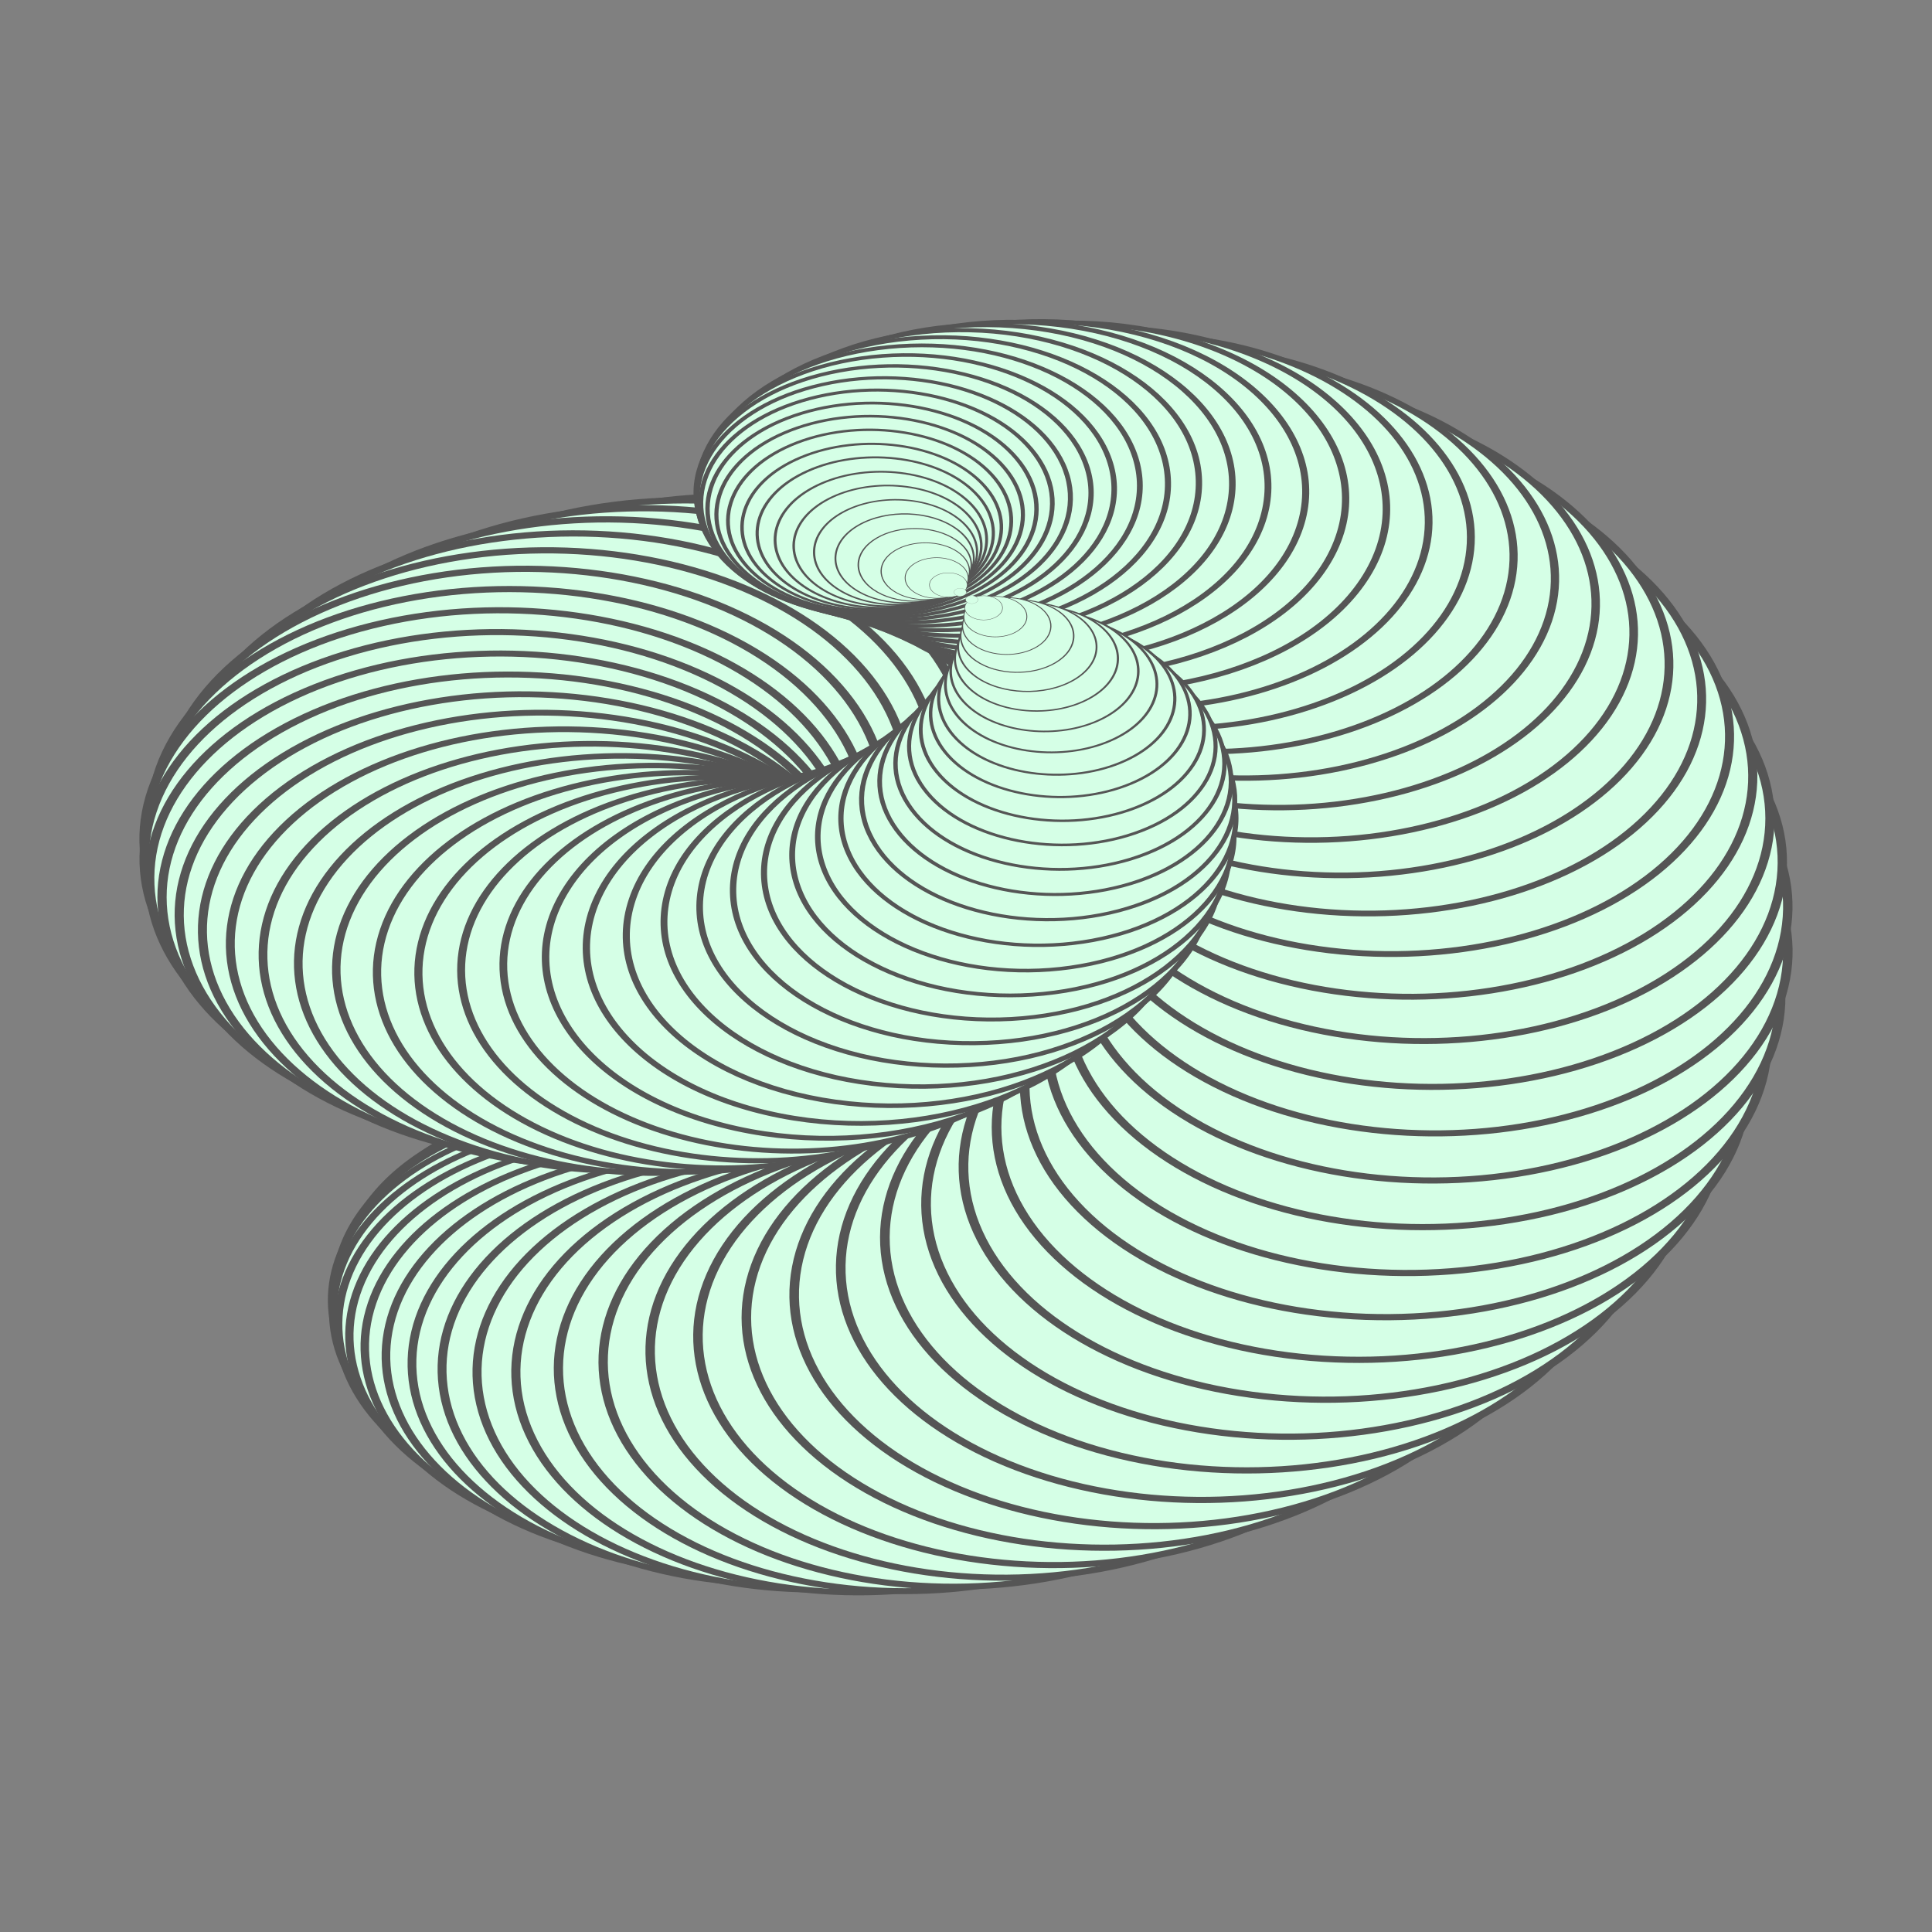 <?xml version="1.0" encoding="utf-8"?>
<svg version="1.1" viewBox="0 0 200 200" xmlns="http://www.w3.org/2000/svg" xmlns:cc="http://creativecommons.org/ns#" xmlns:dc="http://purl.org/dc/elements/1.1/" xmlns:rdf="http://www.w3.org/1999/02/22-rdf-syntax-ns#" xmlns:svg="http://www.w3.org/2000/svg" xmlns:xlink="http://www.w3.org/1999/xlink">
  <rect x="0" y="0" width="200" height="200" fill="#808080" stroke="none"/>
  <title>Animated TwinBlob</title>
  <defs id="animation_styles">
    <style type="text/css">
      @keyframes rotate360 {
        from { transform: rotate(360deg); }
        to   { transform: rotate(0deg); }
      }
      @-moz-keyframes rotate360 {
        from { -moz-transform: rotate(360deg); }
        to   { -moz-transform: rotate(0deg); }
      }
      @-webkit-keyframes rotate360 {
        from { -webkit-transform: rotate(360deg); }
        to   { -webkit-transform: rotate(0deg); }
      }

      .animateHeading {
         animation: rotate360 5s linear infinite;
        -moz-animation: rotate360 5s linear infinite;
        -webkit-animation: rotate360 5s linear infinite;
      }

      @keyframes wave {
        0% { transform: rotate(-30deg); }
       50% { transform: rotate(30deg); }
      100% { transform: rotate(-30deg); }
      }
      @-moz-keyframes wave {
        0% { -moz-transform: rotate(-30deg); }
       50% { -moz-transform: rotate(30deg); }
      100% { -moz-transform: rotate(-30deg); }
      }
      @-webkit-keyframes wave {
        0% { -webkit-transform: rotate(-30deg); }
       50% { -webkit-transform: rotate(30deg); }
      100% { -webkit-transform: rotate(-30deg); }
      }

      .animateWave {
         animation: wave 2s ease-in-out infinite;
        -moz-animation: wave 2s ease-in-out infinite;
        -webkit-animation: wave 2s ease-in-out infinite;
      }

      .object3D { stroke: #555555; fill: #d5ffe6; stroke-width: 1 }

      #wave1 {
        animation-delay: -0s;
        -moz-animation-delay: -0s;
        -webkit-animation-delay: -0s;
      }
      #wave2 {
        animation-delay: -0.022s;
        -moz-animation-delay: -0.022s;
        -webkit-animation-delay: -0.022s;
      }
      #wave3 {
        animation-delay: -0.044s;
        -moz-animation-delay: -0.044s;
        -webkit-animation-delay: -0.044s;
      }
      #wave4 {
        animation-delay: -0.067s;
        -moz-animation-delay: -0.067s;
        -webkit-animation-delay: -0.067s;
      }
      #wave5 {
        animation-delay: -0.089s;
        -moz-animation-delay: -0.089s;
        -webkit-animation-delay: -0.089s;
      }
      #wave6 {
        animation-delay: -0.111s;
        -moz-animation-delay: -0.111s;
        -webkit-animation-delay: -0.111s;
      }
      #wave7 {
        animation-delay: -0.133s;
        -moz-animation-delay: -0.133s;
        -webkit-animation-delay: -0.133s;
      }
      #wave8 {
        animation-delay: -0.156s;
        -moz-animation-delay: -0.156s;
        -webkit-animation-delay: -0.156s;
      }
      #wave9 {
        animation-delay: -0.178s;
        -moz-animation-delay: -0.178s;
        -webkit-animation-delay: -0.178s;
      }
      #wave10 {
        animation-delay: -0.2s;
        -moz-animation-delay: -0.2s;
        -webkit-animation-delay: -0.2s;
      }
      #wave11 {
        animation-delay: -0.222s;
        -moz-animation-delay: -0.222s;
        -webkit-animation-delay: -0.222s;
      }
      #wave12 {
        animation-delay: -0.244s;
        -moz-animation-delay: -0.244s;
        -webkit-animation-delay: -0.244s;
      }
      #wave13 {
        animation-delay: -0.267s;
        -moz-animation-delay: -0.267s;
        -webkit-animation-delay: -0.267s;
      }
      #wave14 {
        animation-delay: -0.289s;
        -moz-animation-delay: -0.289s;
        -webkit-animation-delay: -0.289s;
      }
      #wave15 {
        animation-delay: -0.311s;
        -moz-animation-delay: -0.311s;
        -webkit-animation-delay: -0.311s;
      }
      #wave16 {
        animation-delay: -0.333s;
        -moz-animation-delay: -0.333s;
        -webkit-animation-delay: -0.333s;
      }
      #wave17 {
        animation-delay: -0.356s;
        -moz-animation-delay: -0.356s;
        -webkit-animation-delay: -0.356s;
      }
      #wave18 {
        animation-delay: -0.378s;
        -moz-animation-delay: -0.378s;
        -webkit-animation-delay: -0.378s;
      }
      #wave19 {
        animation-delay: -0.4s;
        -moz-animation-delay: -0.4s;
        -webkit-animation-delay: -0.4s;
      }
      #wave20 {
        animation-delay: -0.422s;
        -moz-animation-delay: -0.422s;
        -webkit-animation-delay: -0.422s;
      }
      #wave21 {
        animation-delay: -0.444s;
        -moz-animation-delay: -0.444s;
        -webkit-animation-delay: -0.444s;
      }
      #wave22 {
        animation-delay: -0.467s;
        -moz-animation-delay: -0.467s;
        -webkit-animation-delay: -0.467s;
      }
      #wave23 {
        animation-delay: -0.489s;
        -moz-animation-delay: -0.489s;
        -webkit-animation-delay: -0.489s;
      }
      #wave24 {
        animation-delay: -0.511s;
        -moz-animation-delay: -0.511s;
        -webkit-animation-delay: -0.511s;
      }
      #wave25 {
        animation-delay: -0.533s;
        -moz-animation-delay: -0.533s;
        -webkit-animation-delay: -0.533s;
      }
      #wave26 {
        animation-delay: -0.556s;
        -moz-animation-delay: -0.556s;
        -webkit-animation-delay: -0.556s;
      }
      #wave27 {
        animation-delay: -0.578s;
        -moz-animation-delay: -0.578s;
        -webkit-animation-delay: -0.578s;
      }
      #wave28 {
        animation-delay: -0.6s;
        -moz-animation-delay: -0.6s;
        -webkit-animation-delay: -0.6s;
      }
      #wave29 {
        animation-delay: -0.622s;
        -moz-animation-delay: -0.622s;
        -webkit-animation-delay: -0.622s;
      }
      #wave30 {
        animation-delay: -0.644s;
        -moz-animation-delay: -0.644s;
        -webkit-animation-delay: -0.644s;
      }
      #wave31 {
        animation-delay: -0.667s;
        -moz-animation-delay: -0.667s;
        -webkit-animation-delay: -0.667s;
      }
      #wave32 {
        animation-delay: -0.689s;
        -moz-animation-delay: -0.689s;
        -webkit-animation-delay: -0.689s;
      }
      #wave33 {
        animation-delay: -0.711s;
        -moz-animation-delay: -0.711s;
        -webkit-animation-delay: -0.711s;
      }
      #wave34 {
        animation-delay: -0.733s;
        -moz-animation-delay: -0.733s;
        -webkit-animation-delay: -0.733s;
      }
      #wave35 {
        animation-delay: -0.756s;
        -moz-animation-delay: -0.756s;
        -webkit-animation-delay: -0.756s;
      }
      #wave36 {
        animation-delay: -0.778s;
        -moz-animation-delay: -0.778s;
        -webkit-animation-delay: -0.778s;
      }
      #wave37 {
        animation-delay: -0.8s;
        -moz-animation-delay: -0.8s;
        -webkit-animation-delay: -0.8s;
      }
      #wave38 {
        animation-delay: -0.822s;
        -moz-animation-delay: -0.822s;
        -webkit-animation-delay: -0.822s;
      }
      #wave39 {
        animation-delay: -0.844s;
        -moz-animation-delay: -0.844s;
        -webkit-animation-delay: -0.844s;
      }
      #wave40 {
        animation-delay: -0.867s;
        -moz-animation-delay: -0.867s;
        -webkit-animation-delay: -0.867s;
      }
      #wave41 {
        animation-delay: -0.889s;
        -moz-animation-delay: -0.889s;
        -webkit-animation-delay: -0.889s;
      }
      #wave42 {
        animation-delay: -0.911s;
        -moz-animation-delay: -0.911s;
        -webkit-animation-delay: -0.911s;
      }
      #wave43 {
        animation-delay: -0.933s;
        -moz-animation-delay: -0.933s;
        -webkit-animation-delay: -0.933s;
      }
      #wave44 {
        animation-delay: -0.956s;
        -moz-animation-delay: -0.956s;
        -webkit-animation-delay: -0.956s;
      }
      #wave45 {
        animation-delay: -0.978s;
        -moz-animation-delay: -0.978s;
        -webkit-animation-delay: -0.978s;
      }
      #wave46 {
        animation-delay: -1s;
        -moz-animation-delay: -1s;
        -webkit-animation-delay: -1s;
      }
      #wave47 {
        animation-delay: -1.022s;
        -moz-animation-delay: -1.022s;
        -webkit-animation-delay: -1.022s;
      }
      #wave48 {
        animation-delay: -1.044s;
        -moz-animation-delay: -1.044s;
        -webkit-animation-delay: -1.044s;
      }
      #wave49 {
        animation-delay: -1.067s;
        -moz-animation-delay: -1.067s;
        -webkit-animation-delay: -1.067s;
      }
      #wave50 {
        animation-delay: -1.089s;
        -moz-animation-delay: -1.089s;
        -webkit-animation-delay: -1.089s;
      }
      #wave51 {
        animation-delay: -1.111s;
        -moz-animation-delay: -1.111s;
        -webkit-animation-delay: -1.111s;
      }
      #wave52 {
        animation-delay: -1.133s;
        -moz-animation-delay: -1.133s;
        -webkit-animation-delay: -1.133s;
      }
      #wave53 {
        animation-delay: -1.156s;
        -moz-animation-delay: -1.156s;
        -webkit-animation-delay: -1.156s;
      }
      #wave54 {
        animation-delay: -1.178s;
        -moz-animation-delay: -1.178s;
        -webkit-animation-delay: -1.178s;
      }
      #wave55 {
        animation-delay: -1.2s;
        -moz-animation-delay: -1.2s;
        -webkit-animation-delay: -1.2s;
      }
      #wave56 {
        animation-delay: -1.222s;
        -moz-animation-delay: -1.222s;
        -webkit-animation-delay: -1.222s;
      }
      #wave57 {
        animation-delay: -1.244s;
        -moz-animation-delay: -1.244s;
        -webkit-animation-delay: -1.244s;
      }
      #wave58 {
        animation-delay: -1.267s;
        -moz-animation-delay: -1.267s;
        -webkit-animation-delay: -1.267s;
      }
      #wave59 {
        animation-delay: -1.289s;
        -moz-animation-delay: -1.289s;
        -webkit-animation-delay: -1.289s;
      }
      #wave60 {
        animation-delay: -1.311s;
        -moz-animation-delay: -1.311s;
        -webkit-animation-delay: -1.311s;
      }
      #wave61 {
        animation-delay: -1.333s;
        -moz-animation-delay: -1.333s;
        -webkit-animation-delay: -1.333s;
      }
      #wave62 {
        animation-delay: -1.356s;
        -moz-animation-delay: -1.356s;
        -webkit-animation-delay: -1.356s;
      }
      #wave63 {
        animation-delay: -1.378s;
        -moz-animation-delay: -1.378s;
        -webkit-animation-delay: -1.378s;
      }
      #wave64 {
        animation-delay: -1.4s;
        -moz-animation-delay: -1.4s;
        -webkit-animation-delay: -1.4s;
      }
      #wave65 {
        animation-delay: -1.422s;
        -moz-animation-delay: -1.422s;
        -webkit-animation-delay: -1.422s;
      }
      #wave66 {
        animation-delay: -1.444s;
        -moz-animation-delay: -1.444s;
        -webkit-animation-delay: -1.444s;
      }
      #wave67 {
        animation-delay: -1.467s;
        -moz-animation-delay: -1.467s;
        -webkit-animation-delay: -1.467s;
      }
      #wave68 {
        animation-delay: -1.489s;
        -moz-animation-delay: -1.489s;
        -webkit-animation-delay: -1.489s;
      }
      #wave69 {
        animation-delay: -1.511s;
        -moz-animation-delay: -1.511s;
        -webkit-animation-delay: -1.511s;
      }
      #wave70 {
        animation-delay: -1.533s;
        -moz-animation-delay: -1.533s;
        -webkit-animation-delay: -1.533s;
      }
      #wave71 {
        animation-delay: -1.556s;
        -moz-animation-delay: -1.556s;
        -webkit-animation-delay: -1.556s;
      }
      #wave72 {
        animation-delay: -1.578s;
        -moz-animation-delay: -1.578s;
        -webkit-animation-delay: -1.578s;
      }
      #wave73 {
        animation-delay: -1.6s;
        -moz-animation-delay: -1.6s;
        -webkit-animation-delay: -1.6s;
      }
      #wave74 {
        animation-delay: -1.622s;
        -moz-animation-delay: -1.622s;
        -webkit-animation-delay: -1.622s;
      }
      #wave75 {
        animation-delay: -1.644s;
        -moz-animation-delay: -1.644s;
        -webkit-animation-delay: -1.644s;
      }
      #wave76 {
        animation-delay: -1.667s;
        -moz-animation-delay: -1.667s;
        -webkit-animation-delay: -1.667s;
      }
      #wave77 {
        animation-delay: -1.689s;
        -moz-animation-delay: -1.689s;
        -webkit-animation-delay: -1.689s;
      }
      #wave78 {
        animation-delay: -1.711s;
        -moz-animation-delay: -1.711s;
        -webkit-animation-delay: -1.711s;
      }
      #wave79 {
        animation-delay: -1.733s;
        -moz-animation-delay: -1.733s;
        -webkit-animation-delay: -1.733s;
      }
      #wave80 {
        animation-delay: -1.756s;
        -moz-animation-delay: -1.756s;
        -webkit-animation-delay: -1.756s;
      }
      #wave81 {
        animation-delay: -1.778s;
        -moz-animation-delay: -1.778s;
        -webkit-animation-delay: -1.778s;
      }
      #wave82 {
        animation-delay: -1.8s;
        -moz-animation-delay: -1.8s;
        -webkit-animation-delay: -1.8s;
      }
      #wave83 {
        animation-delay: -1.822s;
        -moz-animation-delay: -1.822s;
        -webkit-animation-delay: -1.822s;
      }
      #wave84 {
        animation-delay: -1.844s;
        -moz-animation-delay: -1.844s;
        -webkit-animation-delay: -1.844s;
      }
      #wave85 {
        animation-delay: -1.867s;
        -moz-animation-delay: -1.867s;
        -webkit-animation-delay: -1.867s;
      }
      #wave86 {
        animation-delay: -1.889s;
        -moz-animation-delay: -1.889s;
        -webkit-animation-delay: -1.889s;
      }
      #wave87 {
        animation-delay: -1.911s;
        -moz-animation-delay: -1.911s;
        -webkit-animation-delay: -1.911s;
      }
      #wave88 {
        animation-delay: -1.933s;
        -moz-animation-delay: -1.933s;
        -webkit-animation-delay: -1.933s;
      }
      #wave89 {
        animation-delay: -1.956s;
        -moz-animation-delay: -1.956s;
        -webkit-animation-delay: -1.956s;
      }
      #wave90 {
        animation-delay: -1.978s;
        -moz-animation-delay: -1.978s;
        -webkit-animation-delay: -1.978s;
      }

    </style>
  </defs>
  <defs id="slices">
    <g id="beads">
      <circle cx="50" cy="0" r="37.5"/>
      <circle cx="-50" cy="6.12323e-015" r="37.5"/>
    </g>
    <g id="slice1" transform="scale (0.017) rotate (45)">
      <use xlink:href="#beads"/>
    </g>
    <g id="slice2" transform="scale (0.052) rotate (45)">
      <use xlink:href="#beads"/>
    </g>
    <g id="slice3" transform="scale (0.087) rotate (45)">
      <use xlink:href="#beads"/>
    </g>
    <g id="slice4" transform="scale (0.122) rotate (45)">
      <use xlink:href="#beads"/>
    </g>
    <g id="slice5" transform="scale (0.156) rotate (45)">
      <use xlink:href="#beads"/>
    </g>
    <g id="slice6" transform="scale (0.191) rotate (45)">
      <use xlink:href="#beads"/>
    </g>
    <g id="slice7" transform="scale (0.225) rotate (45)">
      <use xlink:href="#beads"/>
    </g>
    <g id="slice8" transform="scale (0.259) rotate (45)">
      <use xlink:href="#beads"/>
    </g>
    <g id="slice9" transform="scale (0.292) rotate (45)">
      <use xlink:href="#beads"/>
    </g>
    <g id="slice10" transform="scale (0.326) rotate (45)">
      <use xlink:href="#beads"/>
    </g>
    <g id="slice11" transform="scale (0.358) rotate (45)">
      <use xlink:href="#beads"/>
    </g>
    <g id="slice12" transform="scale (0.391) rotate (45)">
      <use xlink:href="#beads"/>
    </g>
    <g id="slice13" transform="scale (0.423) rotate (45)">
      <use xlink:href="#beads"/>
    </g>
    <g id="slice14" transform="scale (0.454) rotate (45)">
      <use xlink:href="#beads"/>
    </g>
    <g id="slice15" transform="scale (0.485) rotate (45)">
      <use xlink:href="#beads"/>
    </g>
    <g id="slice16" transform="scale (0.515) rotate (45)">
      <use xlink:href="#beads"/>
    </g>
    <g id="slice17" transform="scale (0.545) rotate (45)">
      <use xlink:href="#beads"/>
    </g>
    <g id="slice18" transform="scale (0.574) rotate (45)">
      <use xlink:href="#beads"/>
    </g>
    <g id="slice19" transform="scale (0.602) rotate (45)">
      <use xlink:href="#beads"/>
    </g>
    <g id="slice20" transform="scale (0.629) rotate (45)">
      <use xlink:href="#beads"/>
    </g>
    <g id="slice21" transform="scale (0.656) rotate (45)">
      <use xlink:href="#beads"/>
    </g>
    <g id="slice22" transform="scale (0.682) rotate (45)">
      <use xlink:href="#beads"/>
    </g>
    <g id="slice23" transform="scale (0.707) rotate (45)">
      <use xlink:href="#beads"/>
    </g>
    <g id="slice24" transform="scale (0.731) rotate (45)">
      <use xlink:href="#beads"/>
    </g>
    <g id="slice25" transform="scale (0.755) rotate (45)">
      <use xlink:href="#beads"/>
    </g>
    <g id="slice26" transform="scale (0.777) rotate (45)">
      <use xlink:href="#beads"/>
    </g>
    <g id="slice27" transform="scale (0.799) rotate (45)">
      <use xlink:href="#beads"/>
    </g>
    <g id="slice28" transform="scale (0.819) rotate (45)">
      <use xlink:href="#beads"/>
    </g>
    <g id="slice29" transform="scale (0.839) rotate (45)">
      <use xlink:href="#beads"/>
    </g>
    <g id="slice30" transform="scale (0.857) rotate (45)">
      <use xlink:href="#beads"/>
    </g>
    <g id="slice31" transform="scale (0.875) rotate (45)">
      <use xlink:href="#beads"/>
    </g>
    <g id="slice32" transform="scale (0.891) rotate (45)">
      <use xlink:href="#beads"/>
    </g>
    <g id="slice33" transform="scale (0.906) rotate (45)">
      <use xlink:href="#beads"/>
    </g>
    <g id="slice34" transform="scale (0.921) rotate (45)">
      <use xlink:href="#beads"/>
    </g>
    <g id="slice35" transform="scale (0.934) rotate (45)">
      <use xlink:href="#beads"/>
    </g>
    <g id="slice36" transform="scale (0.946) rotate (45)">
      <use xlink:href="#beads"/>
    </g>
    <g id="slice37" transform="scale (0.956) rotate (45)">
      <use xlink:href="#beads"/>
    </g>
    <g id="slice38" transform="scale (0.966) rotate (45)">
      <use xlink:href="#beads"/>
    </g>
    <g id="slice39" transform="scale (0.974) rotate (45)">
      <use xlink:href="#beads"/>
    </g>
    <g id="slice40" transform="scale (0.982) rotate (45)">
      <use xlink:href="#beads"/>
    </g>
    <g id="slice41" transform="scale (0.988) rotate (45)">
      <use xlink:href="#beads"/>
    </g>
    <g id="slice42" transform="scale (0.993) rotate (45)">
      <use xlink:href="#beads"/>
    </g>
    <g id="slice43" transform="scale (0.996) rotate (45)">
      <use xlink:href="#beads"/>
    </g>
    <g id="slice44" transform="scale (0.999) rotate (45)">
      <use xlink:href="#beads"/>
    </g>
    <g id="slice45" transform="scale (1) rotate (45)">
      <use xlink:href="#beads"/>
    </g>
  </defs>
  <g id="object3D">
    <g class="object3D" transform="translate (100 100) scale (1 0.643)">
      <g id="layer1" transform="translate (0 59.579) rotate (179.973)">
        <g id="wave1" class="animateWave">
          <use class="animateHeading" xlink:href="#slice1"/>
        </g>
      </g>
      <g id="layer2" transform="translate (0 59.506) rotate (179.753)">
        <g id="wave2" class="animateWave">
          <use class="animateHeading" xlink:href="#slice2"/>
        </g>
      </g>
      <g id="layer3" transform="translate (0 59.361) rotate (179.315)">
        <g id="wave3" class="animateWave">
          <use class="animateHeading" xlink:href="#slice3"/>
        </g>
      </g>
      <g id="layer4" transform="translate (0 59.144) rotate (178.658)">
        <g id="wave4" class="animateWave">
          <use class="animateHeading" xlink:href="#slice4"/>
        </g>
      </g>
      <g id="layer5" transform="translate (0 58.854) rotate (177.784)">
        <g id="wave5" class="animateWave">
          <use class="animateHeading" xlink:href="#slice5"/>
        </g>
      </g>
      <g id="layer6" transform="translate (0 58.493) rotate (176.693)">
        <g id="wave6" class="animateWave">
          <use class="animateHeading" xlink:href="#slice6"/>
        </g>
      </g>
      <g id="layer7" transform="translate (0 58.06) rotate (175.387)">
        <g id="wave7" class="animateWave">
          <use class="animateHeading" xlink:href="#slice7"/>
        </g>
      </g>
      <g id="layer8" transform="translate (0 57.557) rotate (173.867)">
        <g id="wave8" class="animateWave">
          <use class="animateHeading" xlink:href="#slice8"/>
        </g>
      </g>
      <g id="layer9" transform="translate (0 56.984) rotate (172.135)">
        <g id="wave9" class="animateWave">
          <use class="animateHeading" xlink:href="#slice9"/>
        </g>
      </g>
      <g id="layer10" transform="translate (0 56.341) rotate (170.193)">
        <g id="wave10" class="animateWave">
          <use class="animateHeading" xlink:href="#slice10"/>
        </g>
      </g>
      <g id="layer11" transform="translate (0 55.63) rotate (168.044)">
        <g id="wave11" class="animateWave">
          <use class="animateHeading" xlink:href="#slice11"/>
        </g>
      </g>
      <g id="layer12" transform="translate (0 54.851) rotate (165.691)">
        <g id="wave12" class="animateWave">
          <use class="animateHeading" xlink:href="#slice12"/>
        </g>
      </g>
      <g id="layer13" transform="translate (0 54.005) rotate (163.135)">
        <g id="wave13" class="animateWave">
          <use class="animateHeading" xlink:href="#slice13"/>
        </g>
      </g>
      <g id="layer14" transform="translate (0 53.093) rotate (160.381)">
        <g id="wave14" class="animateWave">
          <use class="animateHeading" xlink:href="#slice14"/>
        </g>
      </g>
      <g id="layer15" transform="translate (0 52.117) rotate (157.432)">
        <g id="wave15" class="animateWave">
          <use class="animateHeading" xlink:href="#slice15"/>
        </g>
      </g>
      <g id="layer16" transform="translate (0 51.077) rotate (154.29)">
        <g id="wave16" class="animateWave">
          <use class="animateHeading" xlink:href="#slice16"/>
        </g>
      </g>
      <g id="layer17" transform="translate (0 49.974) rotate (150.961)">
        <g id="wave17" class="animateWave">
          <use class="animateHeading" xlink:href="#slice17"/>
        </g>
      </g>
      <g id="layer18" transform="translate (0 48.811) rotate (147.447)">
        <g id="wave18" class="animateWave">
          <use class="animateHeading" xlink:href="#slice18"/>
        </g>
      </g>
      <g id="layer19" transform="translate (0 47.589) rotate (143.754)">
        <g id="wave19" class="animateWave">
          <use class="animateHeading" xlink:href="#slice19"/>
        </g>
      </g>
      <g id="layer20" transform="translate (0 46.308) rotate (139.886)">
        <g id="wave20" class="animateWave">
          <use class="animateHeading" xlink:href="#slice20"/>
        </g>
      </g>
      <g id="layer21" transform="translate (0 44.971) rotate (135.848)">
        <g id="wave21" class="animateWave">
          <use class="animateHeading" xlink:href="#slice21"/>
        </g>
      </g>
      <g id="layer22" transform="translate (0 43.58) rotate (131.644)">
        <g id="wave22" class="animateWave">
          <use class="animateHeading" xlink:href="#slice22"/>
        </g>
      </g>
      <g id="layer23" transform="translate (0 42.135) rotate (127.279)">
        <g id="wave23" class="animateWave">
          <use class="animateHeading" xlink:href="#slice23"/>
        </g>
      </g>
      <g id="layer24" transform="translate (0 40.639) rotate (122.76)">
        <g id="wave24" class="animateWave">
          <use class="animateHeading" xlink:href="#slice24"/>
        </g>
      </g>
      <g id="layer25" transform="translate (0 39.093) rotate (118.091)">
        <g id="wave25" class="animateWave">
          <use class="animateHeading" xlink:href="#slice25"/>
        </g>
      </g>
      <g id="layer26" transform="translate (0 37.5) rotate (113.278)">
        <g id="wave26" class="animateWave">
          <use class="animateHeading" xlink:href="#slice26"/>
        </g>
      </g>
      <g id="layer27" transform="translate (0 35.861) rotate (108.327)">
        <g id="wave27" class="animateWave">
          <use class="animateHeading" xlink:href="#slice27"/>
        </g>
      </g>
      <g id="layer28" transform="translate (0 34.178) rotate (103.244)">
        <g id="wave28" class="animateWave">
          <use class="animateHeading" xlink:href="#slice28"/>
        </g>
      </g>
      <g id="layer29" transform="translate (0 32.454) rotate (98.035)">
        <g id="wave29" class="animateWave">
          <use class="animateHeading" xlink:href="#slice29"/>
        </g>
      </g>
      <g id="layer30" transform="translate (0 30.69) rotate (92.707)">
        <g id="wave30" class="animateWave">
          <use class="animateHeading" xlink:href="#slice30"/>
        </g>
      </g>
      <g id="layer31" transform="translate (0 28.889) rotate (87.266)">
        <g id="wave31" class="animateWave">
          <use class="animateHeading" xlink:href="#slice31"/>
        </g>
      </g>
      <g id="layer32" transform="translate (0 27.052) rotate (81.718)">
        <g id="wave32" class="animateWave">
          <use class="animateHeading" xlink:href="#slice32"/>
        </g>
      </g>
      <g id="layer33" transform="translate (0 25.183) rotate (76.071)">
        <g id="wave33" class="animateWave">
          <use class="animateHeading" xlink:href="#slice33"/>
        </g>
      </g>
      <g id="layer34" transform="translate (0 23.283) rotate (70.332)">
        <g id="wave34" class="animateWave">
          <use class="animateHeading" xlink:href="#slice34"/>
        </g>
      </g>
      <g id="layer35" transform="translate (0 21.354) rotate (64.506)">
        <g id="wave35" class="animateWave">
          <use class="animateHeading" xlink:href="#slice35"/>
        </g>
      </g>
      <g id="layer36" transform="translate (0 19.4) rotate (58.602)">
        <g id="wave36" class="animateWave">
          <use class="animateHeading" xlink:href="#slice36"/>
        </g>
      </g>
      <g id="layer37" transform="translate (0 17.422) rotate (52.627)">
        <g id="wave37" class="animateWave">
          <use class="animateHeading" xlink:href="#slice37"/>
        </g>
      </g>
      <g id="layer38" transform="translate (0 15.422) rotate (46.587)">
        <g id="wave38" class="animateWave">
          <use class="animateHeading" xlink:href="#slice38"/>
        </g>
      </g>
      <g id="layer39" transform="translate (0 13.404) rotate (40.491)">
        <g id="wave39" class="animateWave">
          <use class="animateHeading" xlink:href="#slice39"/>
        </g>
      </g>
      <g id="layer40" transform="translate (0 11.37) rotate (34.346)">
        <g id="wave40" class="animateWave">
          <use class="animateHeading" xlink:href="#slice40"/>
        </g>
      </g>
      <g id="layer41" transform="translate (0 9.322) rotate (28.158)">
        <g id="wave41" class="animateWave">
          <use class="animateHeading" xlink:href="#slice41"/>
        </g>
      </g>
      <g id="layer42" transform="translate (0 7.262) rotate (21.936)">
        <g id="wave42" class="animateWave">
          <use class="animateHeading" xlink:href="#slice42"/>
        </g>
      </g>
      <g id="layer43" transform="translate (0 5.193) rotate (15.688)">
        <g id="wave43" class="animateWave">
          <use class="animateHeading" xlink:href="#slice43"/>
        </g>
      </g>
      <g id="layer44" transform="translate (0 3.119) rotate (9.42)">
        <g id="wave44" class="animateWave">
          <use class="animateHeading" xlink:href="#slice44"/>
        </g>
      </g>
      <g id="layer45" transform="translate (0 1.04) rotate (3.141)">
        <g id="wave45" class="animateWave">
          <use class="animateHeading" xlink:href="#slice45"/>
        </g>
      </g>
      <g id="layer46" transform="translate (0 -1.04) rotate (-3.141)">
        <g id="wave46" class="animateWave">
          <use class="animateHeading" xlink:href="#slice45"/>
        </g>
      </g>
      <g id="layer47" transform="translate (0 -3.119) rotate (-9.42)">
        <g id="wave47" class="animateWave">
          <use class="animateHeading" xlink:href="#slice44"/>
        </g>
      </g>
      <g id="layer48" transform="translate (0 -5.193) rotate (-15.688)">
        <g id="wave48" class="animateWave">
          <use class="animateHeading" xlink:href="#slice43"/>
        </g>
      </g>
      <g id="layer49" transform="translate (0 -7.262) rotate (-21.936)">
        <g id="wave49" class="animateWave">
          <use class="animateHeading" xlink:href="#slice42"/>
        </g>
      </g>
      <g id="layer50" transform="translate (0 -9.322) rotate (-28.158)">
        <g id="wave50" class="animateWave">
          <use class="animateHeading" xlink:href="#slice41"/>
        </g>
      </g>
      <g id="layer51" transform="translate (0 -11.37) rotate (-34.346)">
        <g id="wave51" class="animateWave">
          <use class="animateHeading" xlink:href="#slice40"/>
        </g>
      </g>
      <g id="layer52" transform="translate (0 -13.404) rotate (-40.491)">
        <g id="wave52" class="animateWave">
          <use class="animateHeading" xlink:href="#slice39"/>
        </g>
      </g>
      <g id="layer53" transform="translate (0 -15.422) rotate (-46.587)">
        <g id="wave53" class="animateWave">
          <use class="animateHeading" xlink:href="#slice38"/>
        </g>
      </g>
      <g id="layer54" transform="translate (0 -17.422) rotate (-52.627)">
        <g id="wave54" class="animateWave">
          <use class="animateHeading" xlink:href="#slice37"/>
        </g>
      </g>
      <g id="layer55" transform="translate (0 -19.4) rotate (-58.602)">
        <g id="wave55" class="animateWave">
          <use class="animateHeading" xlink:href="#slice36"/>
        </g>
      </g>
      <g id="layer56" transform="translate (0 -21.354) rotate (-64.506)">
        <g id="wave56" class="animateWave">
          <use class="animateHeading" xlink:href="#slice35"/>
        </g>
      </g>
      <g id="layer57" transform="translate (0 -23.283) rotate (-70.332)">
        <g id="wave57" class="animateWave">
          <use class="animateHeading" xlink:href="#slice34"/>
        </g>
      </g>
      <g id="layer58" transform="translate (0 -25.183) rotate (-76.071)">
        <g id="wave58" class="animateWave">
          <use class="animateHeading" xlink:href="#slice33"/>
        </g>
      </g>
      <g id="layer59" transform="translate (0 -27.052) rotate (-81.718)">
        <g id="wave59" class="animateWave">
          <use class="animateHeading" xlink:href="#slice32"/>
        </g>
      </g>
      <g id="layer60" transform="translate (0 -28.889) rotate (-87.266)">
        <g id="wave60" class="animateWave">
          <use class="animateHeading" xlink:href="#slice31"/>
        </g>
      </g>
      <g id="layer61" transform="translate (0 -30.69) rotate (-92.707)">
        <g id="wave61" class="animateWave">
          <use class="animateHeading" xlink:href="#slice30"/>
        </g>
      </g>
      <g id="layer62" transform="translate (0 -32.454) rotate (-98.035)">
        <g id="wave62" class="animateWave">
          <use class="animateHeading" xlink:href="#slice29"/>
        </g>
      </g>
      <g id="layer63" transform="translate (0 -34.178) rotate (-103.244)">
        <g id="wave63" class="animateWave">
          <use class="animateHeading" xlink:href="#slice28"/>
        </g>
      </g>
      <g id="layer64" transform="translate (0 -35.861) rotate (-108.327)">
        <g id="wave64" class="animateWave">
          <use class="animateHeading" xlink:href="#slice27"/>
        </g>
      </g>
      <g id="layer65" transform="translate (0 -37.5) rotate (-113.278)">
        <g id="wave65" class="animateWave">
          <use class="animateHeading" xlink:href="#slice26"/>
        </g>
      </g>
      <g id="layer66" transform="translate (0 -39.093) rotate (-118.091)">
        <g id="wave66" class="animateWave">
          <use class="animateHeading" xlink:href="#slice25"/>
        </g>
      </g>
      <g id="layer67" transform="translate (0 -40.639) rotate (-122.76)">
        <g id="wave67" class="animateWave">
          <use class="animateHeading" xlink:href="#slice24"/>
        </g>
      </g>
      <g id="layer68" transform="translate (0 -42.135) rotate (-127.279)">
        <g id="wave68" class="animateWave">
          <use class="animateHeading" xlink:href="#slice23"/>
        </g>
      </g>
      <g id="layer69" transform="translate (0 -43.58) rotate (-131.644)">
        <g id="wave69" class="animateWave">
          <use class="animateHeading" xlink:href="#slice22"/>
        </g>
      </g>
      <g id="layer70" transform="translate (0 -44.971) rotate (-135.848)">
        <g id="wave70" class="animateWave">
          <use class="animateHeading" xlink:href="#slice21"/>
        </g>
      </g>
      <g id="layer71" transform="translate (0 -46.308) rotate (-139.886)">
        <g id="wave71" class="animateWave">
          <use class="animateHeading" xlink:href="#slice20"/>
        </g>
      </g>
      <g id="layer72" transform="translate (0 -47.589) rotate (-143.754)">
        <g id="wave72" class="animateWave">
          <use class="animateHeading" xlink:href="#slice19"/>
        </g>
      </g>
      <g id="layer73" transform="translate (0 -48.811) rotate (-147.447)">
        <g id="wave73" class="animateWave">
          <use class="animateHeading" xlink:href="#slice18"/>
        </g>
      </g>
      <g id="layer74" transform="translate (0 -49.974) rotate (-150.961)">
        <g id="wave74" class="animateWave">
          <use class="animateHeading" xlink:href="#slice17"/>
        </g>
      </g>
      <g id="layer75" transform="translate (0 -51.077) rotate (-154.29)">
        <g id="wave75" class="animateWave">
          <use class="animateHeading" xlink:href="#slice16"/>
        </g>
      </g>
      <g id="layer76" transform="translate (0 -52.117) rotate (-157.432)">
        <g id="wave76" class="animateWave">
          <use class="animateHeading" xlink:href="#slice15"/>
        </g>
      </g>
      <g id="layer77" transform="translate (0 -53.093) rotate (-160.381)">
        <g id="wave77" class="animateWave">
          <use class="animateHeading" xlink:href="#slice14"/>
        </g>
      </g>
      <g id="layer78" transform="translate (0 -54.005) rotate (-163.135)">
        <g id="wave78" class="animateWave">
          <use class="animateHeading" xlink:href="#slice13"/>
        </g>
      </g>
      <g id="layer79" transform="translate (0 -54.851) rotate (-165.691)">
        <g id="wave79" class="animateWave">
          <use class="animateHeading" xlink:href="#slice12"/>
        </g>
      </g>
      <g id="layer80" transform="translate (0 -55.63) rotate (-168.044)">
        <g id="wave80" class="animateWave">
          <use class="animateHeading" xlink:href="#slice11"/>
        </g>
      </g>
      <g id="layer81" transform="translate (0 -56.341) rotate (-170.193)">
        <g id="wave81" class="animateWave">
          <use class="animateHeading" xlink:href="#slice10"/>
        </g>
      </g>
      <g id="layer82" transform="translate (0 -56.984) rotate (-172.135)">
        <g id="wave82" class="animateWave">
          <use class="animateHeading" xlink:href="#slice9"/>
        </g>
      </g>
      <g id="layer83" transform="translate (0 -57.557) rotate (-173.867)">
        <g id="wave83" class="animateWave">
          <use class="animateHeading" xlink:href="#slice8"/>
        </g>
      </g>
      <g id="layer84" transform="translate (0 -58.06) rotate (-175.387)">
        <g id="wave84" class="animateWave">
          <use class="animateHeading" xlink:href="#slice7"/>
        </g>
      </g>
      <g id="layer85" transform="translate (0 -58.493) rotate (-176.693)">
        <g id="wave85" class="animateWave">
          <use class="animateHeading" xlink:href="#slice6"/>
        </g>
      </g>
      <g id="layer86" transform="translate (0 -58.854) rotate (-177.784)">
        <g id="wave86" class="animateWave">
          <use class="animateHeading" xlink:href="#slice5"/>
        </g>
      </g>
      <g id="layer87" transform="translate (0 -59.144) rotate (-178.658)">
        <g id="wave87" class="animateWave">
          <use class="animateHeading" xlink:href="#slice4"/>
        </g>
      </g>
      <g id="layer88" transform="translate (0 -59.361) rotate (-179.315)">
        <g id="wave88" class="animateWave">
          <use class="animateHeading" xlink:href="#slice3"/>
        </g>
      </g>
      <g id="layer89" transform="translate (0 -59.506) rotate (-179.753)">
        <g id="wave89" class="animateWave">
          <use class="animateHeading" xlink:href="#slice2"/>
        </g>
      </g>
      <g id="layer90" transform="translate (0 -59.579) rotate (-179.973)">
        <g id="wave90" class="animateWave">
          <use class="animateHeading" xlink:href="#slice1"/>
        </g>
      </g>
    </g>
  </g>
</svg>
